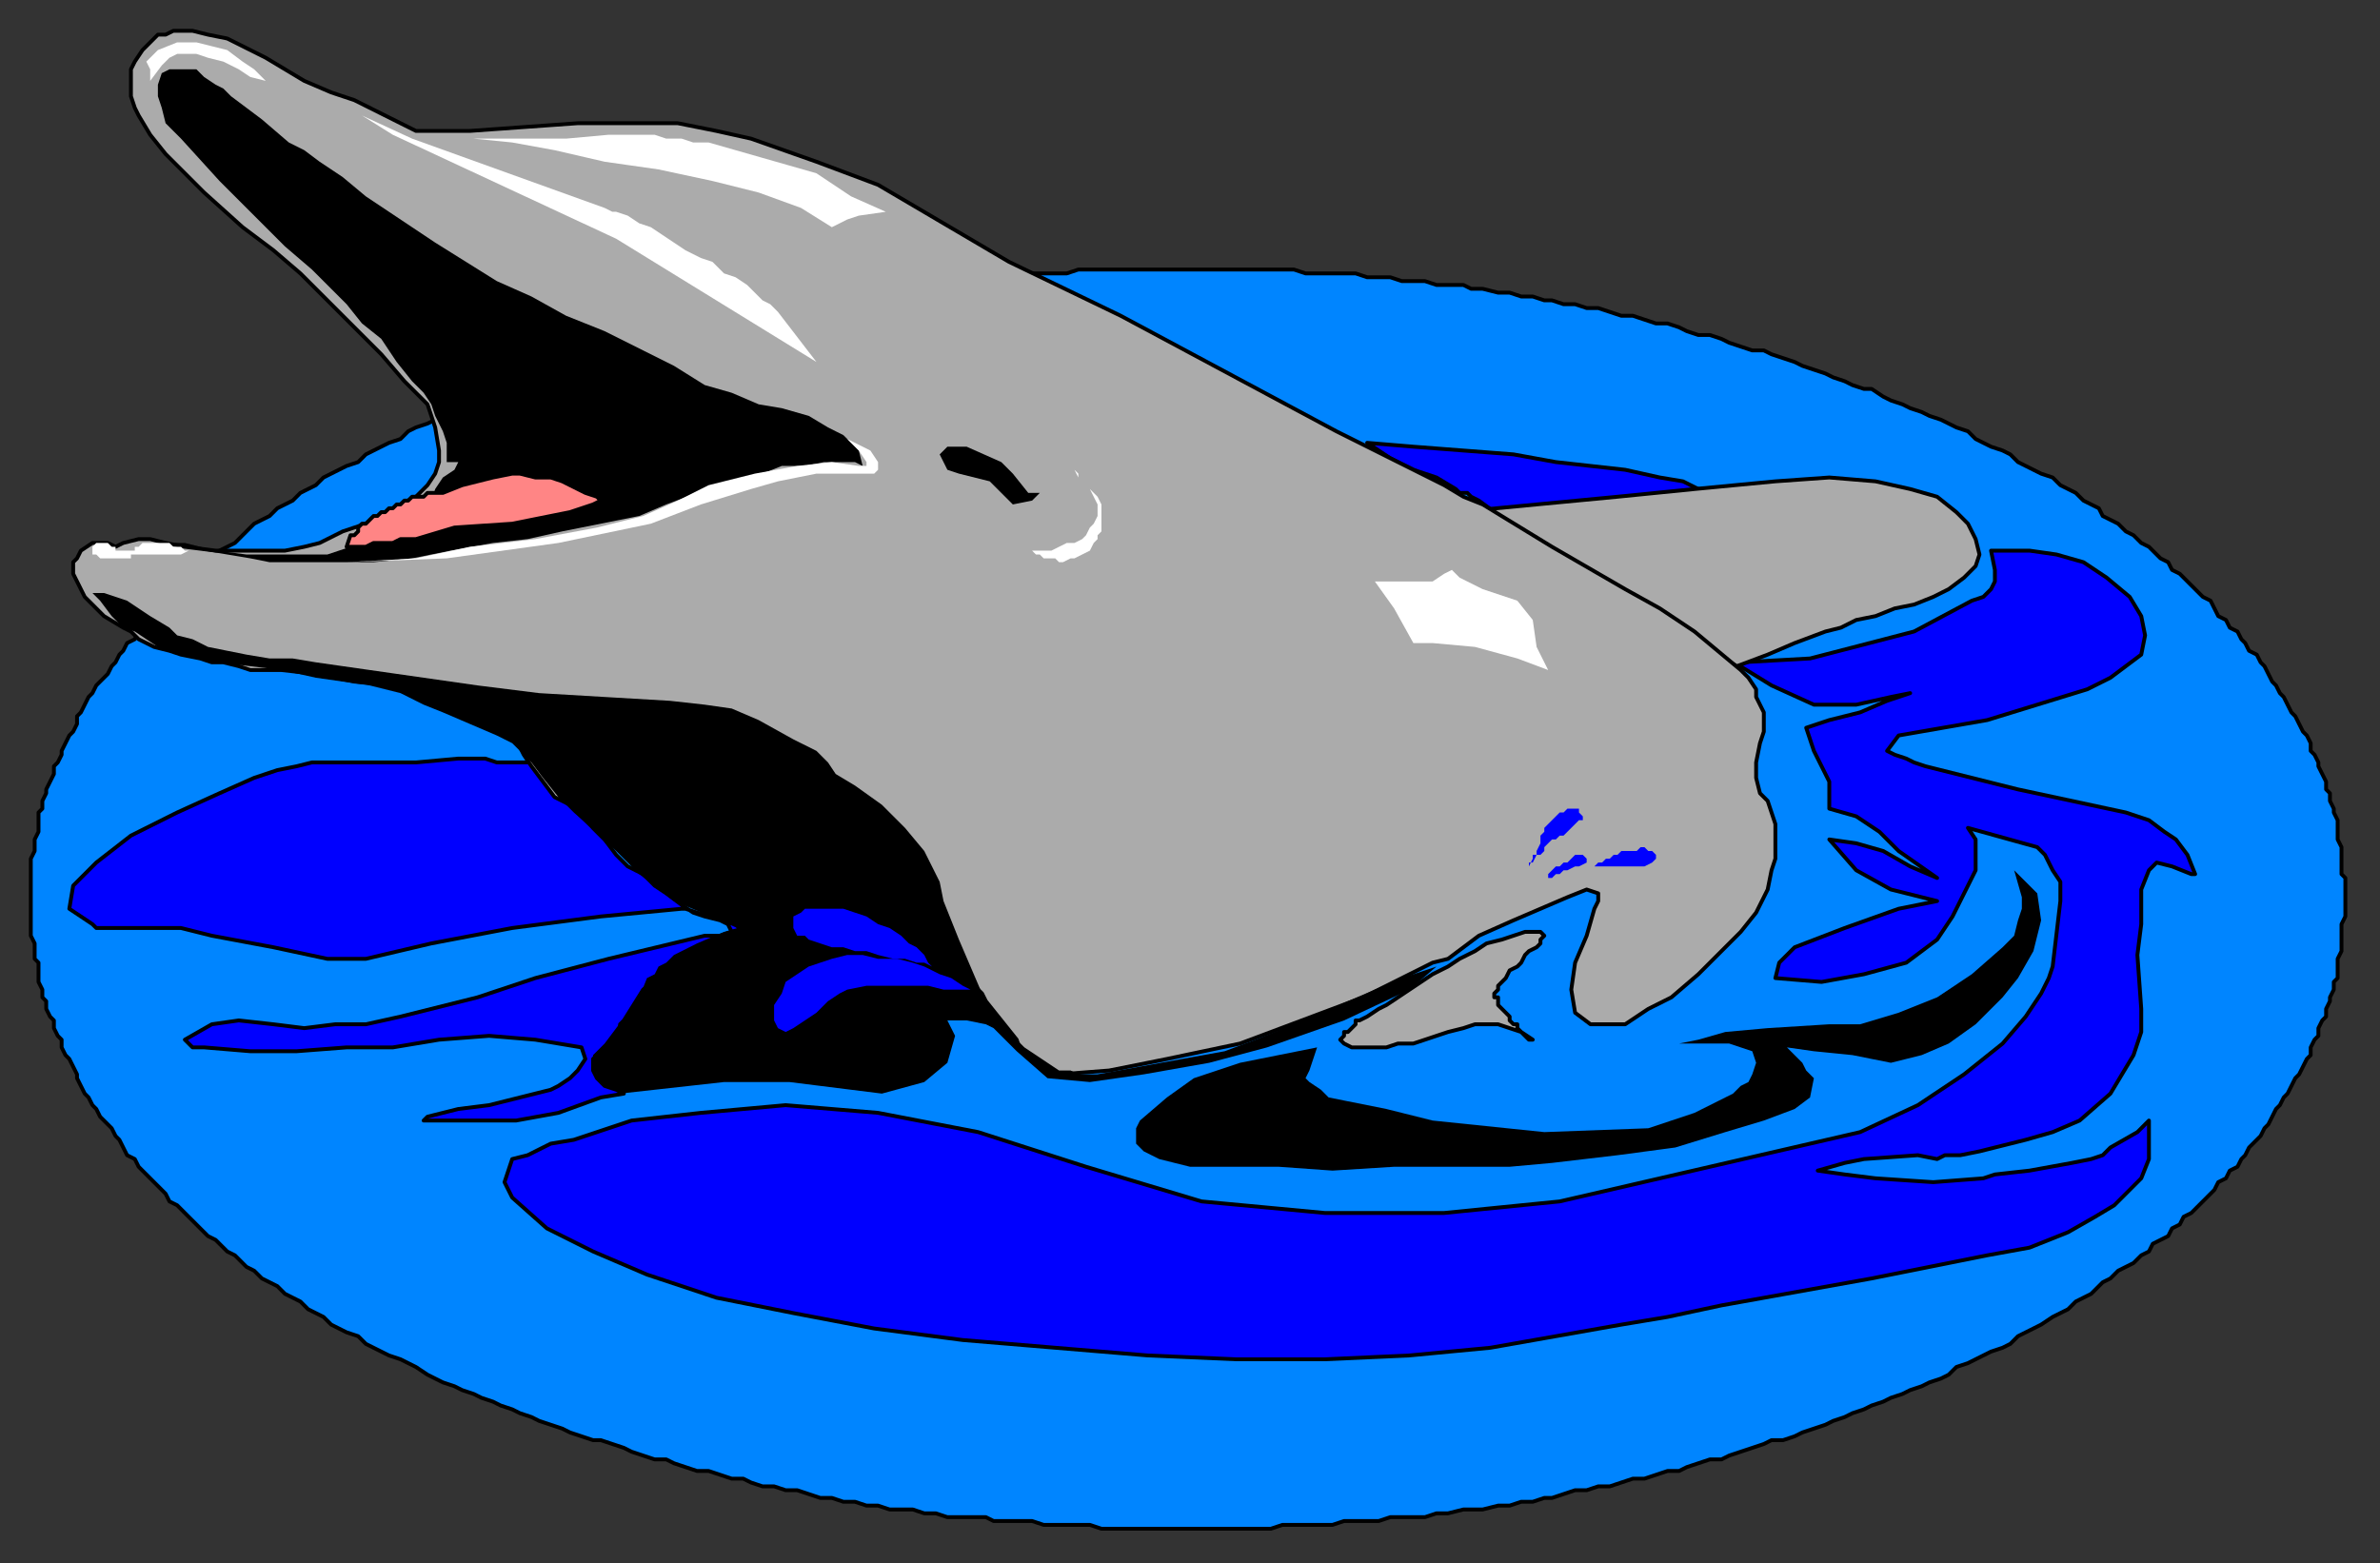 <?xml version="1.0" encoding="UTF-8" standalone="no"?>
<svg
   xmlns:dc="http://purl.org/dc/elements/1.1/"
   xmlns:cc="http://creativecommons.org/ns#"
   xmlns:rdf="http://www.w3.org/1999/02/22-rdf-syntax-ns#"
   xmlns:svg="http://www.w3.org/2000/svg"
   xmlns="http://www.w3.org/2000/svg"
   xmlns:sodipodi="http://sodipodi.sourceforge.net/DTD/sodipodi-0.dtd"
   xmlns:inkscape="http://www.inkscape.org/namespaces/inkscape"
   version="1.0"
   width="163.512mm"
   height="107.421mm"
   id="svg53"
   sodipodi:docname="DOLPH001.WMF">
  <rect width="100%" height="100%" fill="#333333" stroke="none"/>
  <sodipodi:namedview
     pagecolor="#ffffff"
     bordercolor="#666666"
     borderopacity="1"
     objecttolerance="10"
     gridtolerance="10"
     guidetolerance="10"
     inkscape:pageopacity="0"
     inkscape:pageshadow="2"
     inkscape:window-width="640"
     inkscape:window-height="480"
     id="namedview55" />
  <defs
     id="defs3">
    <pattern
       id="WMFhbasepattern"
       patternUnits="userSpaceOnUse"
       width="6"
       height="6"
       x="0"
       y="0" />
  </defs>
  <path
     style="fill:#0085ff;fill-rule:evenodd;fill-opacity:1;stroke:#000000;stroke-width:1px;stroke-linecap:round;stroke-linejoin:round;stroke-miterlimit:4;stroke-dasharray:none;stroke-opacity:1;"
     d="  M 609,233   L 609,233   L 609,232   L 609,230   L 609,228   L 608,227   L 608,225   L 608,223   L 608,221   L 608,220   L 607,218   L 607,216   L 607,215   L 607,213   L 606,211   L 606,210   L 605,208   L 605,206   L 604,205   L 604,203   L 603,201   L 602,199   L 602,198   L 601,196   L 600,195   L 600,193   L 599,191   L 598,190   L 597,188   L 596,186   L 595,185   L 594,183   L 593,181   L 592,180   L 591,178   L 590,177   L 589,175   L 588,173   L 587,172   L 586,170   L 584,169   L 583,167   L 582,166   L 581,164   L 579,163   L 578,161   L 576,160   L 575,158   L 574,156   L 572,155   L 571,154   L 569,152   L 567,150   L 566,149   L 564,148   L 563,146   L 561,145   L 559,143   L 558,142   L 556,141   L 554,139   L 552,138   L 550,136   L 548,135   L 546,134   L 545,132   L 543,131   L 541,130   L 539,128   L 537,127   L 535,126   L 533,124   L 530,123   L 528,122   L 526,121   L 524,120   L 522,118   L 520,117   L 517,116   L 515,115   L 513,114   L 511,112   L 508,111   L 506,110   L 504,109   L 501,108   L 499,107   L 496,106   L 494,105   L 491,104   L 489,103   L 486,101   L 484,101   L 481,100   L 479,99   L 476,98   L 474,97   L 471,96   L 468,95   L 466,94   L 463,93   L 460,92   L 458,91   L 455,91   L 452,90   L 449,89   L 447,88   L 444,87   L 441,87   L 438,86   L 436,85   L 433,84   L 430,84   L 427,83   L 424,82   L 421,82   L 418,81   L 415,80   L 412,80   L 409,79   L 406,79   L 403,78   L 401,78   L 398,77   L 395,77   L 392,76   L 389,76   L 385,75   L 382,75   L 380,74   L 376,74   L 373,74   L 370,73   L 367,73   L 364,73   L 361,72   L 358,72   L 355,72   L 352,71   L 349,71   L 346,71   L 343,71   L 339,71   L 336,70   L 333,70   L 330,70   L 327,70   L 324,70   L 321,70   L 318,70   L 315,70   L 311,70   L 308,70   L 305,70   L 302,70   L 299,70   L 296,70   L 293,70   L 290,70   L 286,70   L 283,70   L 280,70   L 277,71   L 274,71   L 271,71   L 268,71   L 265,71   L 262,72   L 258,72   L 256,72   L 252,73   L 249,73   L 246,73   L 243,74   L 240,74   L 237,74   L 234,75   L 231,75   L 228,76   L 225,76   L 222,77   L 219,77   L 216,78   L 213,78   L 210,79   L 207,79   L 204,80   L 201,80   L 198,81   L 195,82   L 193,82   L 190,83   L 187,84   L 184,84   L 181,85   L 178,86   L 175,87   L 173,87   L 170,88   L 167,89   L 164,90   L 162,91   L 159,91   L 156,92   L 154,93   L 151,94   L 148,95   L 146,96   L 143,97   L 140,98   L 138,99   L 135,100   L 133,101   L 130,101   L 128,103   L 125,104   L 123,105   L 120,106   L 118,107   L 115,108   L 113,109   L 111,110   L 108,111   L 106,112   L 104,114   L 101,115   L 99,116   L 97,117   L 95,118   L 93,120   L 90,121   L 88,122   L 86,123   L 84,124   L 82,126   L 80,127   L 78,128   L 76,130   L 74,131   L 72,132   L 70,134   L 68,135   L 66,136   L 64,138   L 63,139   L 61,141   L 59,142   L 57,143   L 56,145   L 54,146   L 52,148   L 51,149   L 49,150   L 48,152   L 46,154   L 44,155   L 43,156   L 42,158   L 40,160   L 39,161   L 37,163   L 36,164   L 35,166   L 33,167   L 32,169   L 31,170   L 30,172   L 29,173   L 28,175   L 26,177   L 25,178   L 24,180   L 23,181   L 22,183   L 21,185   L 20,186   L 20,188   L 19,190   L 18,191   L 17,193   L 16,195   L 16,196   L 15,198   L 14,199   L 14,201   L 13,203   L 12,205   L 12,206   L 11,208   L 11,210   L 10,211   L 10,213   L 10,215   L 10,216   L 9,218   L 9,220   L 9,221   L 8,223   L 8,225   L 8,227   L 8,228   L 8,230   L 8,232   L 8,233   L 8,235   L 8,237   L 8,238   L 8,240   L 8,242   L 8,243   L 9,245   L 9,247   L 9,249   L 10,250   L 10,252   L 10,254   L 10,255   L 11,257   L 11,259   L 12,260   L 12,262   L 13,264   L 14,265   L 14,267   L 15,269   L 16,270   L 16,272   L 17,274   L 18,275   L 19,277   L 20,279   L 20,280   L 21,282   L 22,284   L 23,285   L 24,287   L 25,288   L 26,290   L 28,292   L 29,293   L 30,295   L 31,296   L 32,298   L 33,300   L 35,301   L 36,303   L 37,304   L 39,306   L 40,307   L 42,309   L 43,310   L 44,312   L 46,313   L 48,315   L 49,316   L 51,318   L 52,319   L 54,321   L 56,322   L 57,323   L 59,325   L 61,326   L 63,328   L 64,329   L 66,330   L 68,332   L 70,333   L 72,334   L 74,336   L 76,337   L 78,338   L 80,340   L 82,341   L 84,342   L 86,344   L 88,345   L 90,346   L 93,347   L 95,349   L 97,350   L 99,351   L 101,352   L 104,353   L 106,354   L 108,355   L 111,357   L 113,358   L 115,359   L 118,360   L 120,361   L 123,362   L 125,363   L 128,364   L 130,365   L 133,366   L 135,367   L 138,368   L 140,369   L 143,370   L 146,371   L 148,372   L 151,373   L 154,374   L 156,374   L 159,375   L 162,376   L 164,377   L 167,378   L 170,379   L 173,379   L 175,380   L 178,381   L 181,382   L 184,382   L 187,383   L 190,384   L 193,384   L 195,385   L 198,386   L 201,386   L 204,387   L 207,387   L 210,388   L 213,389   L 216,389   L 219,390   L 222,390   L 225,391   L 228,391   L 231,392   L 234,392   L 237,392   L 240,393   L 243,393   L 246,394   L 249,394   L 252,394   L 256,394   L 258,395   L 262,395   L 265,395   L 268,395   L 271,396   L 274,396   L 277,396   L 280,396   L 283,396   L 286,397   L 290,397   L 293,397   L 296,397   L 299,397   L 302,397   L 305,397   L 308,397   L 311,397   L 315,397   L 318,397   L 321,397   L 324,397   L 327,397   L 330,397   L 333,396   L 336,396   L 339,396   L 343,396   L 346,396   L 349,395   L 352,395   L 355,395   L 358,395   L 361,394   L 364,394   L 367,394   L 370,394   L 373,393   L 376,393   L 380,392   L 382,392   L 385,392   L 389,391   L 392,391   L 395,390   L 398,390   L 401,389   L 403,389   L 406,388   L 409,387   L 412,387   L 415,386   L 418,386   L 421,385   L 424,384   L 427,384   L 430,383   L 433,382   L 436,382   L 438,381   L 441,380   L 444,379   L 447,379   L 449,378   L 452,377   L 455,376   L 458,375   L 460,374   L 463,374   L 466,373   L 468,372   L 471,371   L 474,370   L 476,369   L 479,368   L 481,367   L 484,366   L 486,365   L 489,364   L 491,363   L 494,362   L 496,361   L 499,360   L 501,359   L 504,358   L 506,357   L 508,355   L 511,354   L 513,353   L 515,352   L 517,351   L 520,350   L 522,349   L 524,347   L 526,346   L 528,345   L 530,344   L 533,342   L 535,341   L 537,340   L 539,338   L 541,337   L 543,336   L 545,334   L 546,333   L 548,332   L 550,330   L 552,329   L 554,328   L 556,326   L 558,325   L 559,323   L 561,322   L 563,321   L 564,319   L 566,318   L 567,316   L 569,315   L 571,313   L 572,312   L 574,310   L 575,309   L 576,307   L 578,306   L 579,304   L 581,303   L 582,301   L 583,300   L 584,298   L 586,296   L 587,295   L 588,293   L 589,292   L 590,290   L 591,288   L 592,287   L 593,285   L 594,284   L 595,282   L 596,280   L 597,279   L 598,277   L 599,275   L 600,274   L 600,272   L 601,270   L 602,269   L 602,267   L 603,265   L 604,264   L 604,262   L 605,260   L 605,259   L 606,257   L 606,255   L 607,254   L 607,252   L 607,250   L 607,249   L 608,247   L 608,245   L 608,243   L 608,242   L 608,240   L 609,238   L 609,237   L 609,235   L 609,233   L 609,233  z "
     id="path5" />
  <path
     style="fill:#0000ff;fill-rule:evenodd;fill-opacity:1;stroke:#000000;stroke-width:1px;stroke-linecap:round;stroke-linejoin:round;stroke-miterlimit:4;stroke-dasharray:none;stroke-opacity:1;"
     d="  M 133,198   L 129,198   L 126,197   L 123,197   L 119,197   L 108,198   L 104,198   L 99,198   L 88,198   L 85,198   L 81,198   L 77,199   L 72,200   L 66,202   L 57,206   L 46,211   L 34,217   L 25,224   L 19,230   L 18,236   L 24,240   L 25,241   L 27,241   L 29,241   L 31,241   L 33,241   L 35,241   L 37,241   L 38,241   L 47,241   L 55,243   L 71,246   L 85,249   L 95,249   L 112,245   L 133,241   L 156,238   L 177,236   L 178,236   L 181,237   L 185,238   L 189,240   L 190,242   L 187,243   L 183,243   L 158,249   L 139,254   L 124,259   L 112,262   L 104,264   L 95,266   L 87,266   L 79,267   L 71,266   L 62,265   L 55,266   L 48,270   L 50,272   L 51,272   L 53,272   L 65,273   L 77,273   L 90,272   L 102,272   L 114,270   L 127,269   L 139,270   L 151,272   L 152,275   L 150,278   L 148,280   L 145,282   L 143,283   L 135,285   L 127,287   L 119,288   L 111,290   L 110,291   L 122,291   L 134,291   L 145,289   L 156,285   L 162,284   L 160,283   L 157,282   L 155,280   L 154,278   L 154,275   L 156,273   L 158,272   L 160,270   L 161,268   L 161,266   L 162,265   L 167,257   L 174,251   L 182,247   L 191,244   L 193,242   L 191,240   L 187,239   L 183,238   L 180,237   L 177,235   L 173,232   L 170,230   L 167,227   L 163,225   L 160,222   L 157,218   L 154,215   L 152,212   L 150,209   L 147,207   L 145,204   L 143,202   L 141,200   L 139,199   L 138,198   L 135,198   L 134,198   L 133,198  z "
     id="path7" />
  <path
     style="fill:#0000ff;fill-rule:evenodd;fill-opacity:1;stroke:#000000;stroke-width:1px;stroke-linecap:round;stroke-linejoin:round;stroke-miterlimit:4;stroke-dasharray:none;stroke-opacity:1;"
     d="  M 404,120   L 422,122   L 431,124   L 437,125   L 441,127   L 443,134   L 445,149   L 448,165   L 450,173   L 448,173   L 447,173   L 452,172   L 470,171   L 497,164   L 512,156   L 515,155   L 517,153   L 518,151   L 518,148   L 517,143   L 521,143   L 527,143   L 534,144   L 541,146   L 547,150   L 553,155   L 556,160   L 557,165   L 556,170   L 552,173   L 548,176   L 542,179   L 516,187   L 493,191   L 490,195   L 492,196   L 495,197   L 497,198   L 500,199   L 524,205   L 552,211   L 558,213   L 562,216   L 565,218   L 568,222   L 570,227   L 569,227   L 564,225   L 560,224   L 558,226   L 556,231   L 556,240   L 555,248   L 556,262   L 556,268   L 554,274   L 548,284   L 540,291   L 533,294   L 526,296   L 518,298   L 514,299   L 509,300   L 507,300   L 505,300   L 503,301   L 498,300   L 484,301   L 479,302   L 472,304   L 479,305   L 487,306   L 502,307   L 515,306   L 518,305   L 527,304   L 538,302   L 543,301   L 546,300   L 548,298   L 555,294   L 558,291   L 558,296   L 558,301   L 556,306   L 549,313   L 544,316   L 537,320   L 527,324   L 516,326   L 486,332   L 447,339   L 433,342   L 421,344   L 387,350   L 366,352   L 344,353   L 321,353   L 298,352   L 274,350   L 250,348   L 227,345   L 206,341   L 186,337   L 168,331   L 161,328   L 154,325   L 142,319   L 133,311   L 131,307   L 132,304   L 133,301   L 137,300   L 143,297   L 149,296   L 164,291   L 182,289   L 204,287   L 228,289   L 254,294   L 282,303   L 312,312   L 344,315   L 375,315   L 405,312   L 483,294   L 498,287   L 510,279   L 520,271   L 526,264   L 530,258   L 532,254   L 533,251   L 535,234   L 535,229   L 533,226   L 531,222   L 529,220   L 511,215   L 513,218   L 513,222   L 513,226   L 511,230   L 507,238   L 503,244   L 495,250   L 484,253   L 473,255   L 461,254   L 462,250   L 466,246   L 479,241   L 493,236   L 503,234   L 499,233   L 491,231   L 482,226   L 475,218   L 482,219   L 489,221   L 496,225   L 503,228   L 493,221   L 488,216   L 482,212   L 475,210   L 475,203   L 473,199   L 471,195   L 469,189   L 475,187   L 483,185   L 490,182   L 496,180   L 491,181   L 482,183   L 471,183   L 460,178   L 447,170   L 426,158   L 403,144   L 384,130   L 382,129   L 381,128   L 379,128   L 378,127   L 373,124   L 367,122   L 361,119   L 355,115   L 367,116   L 380,117   L 393,118   L 404,120  z "
     id="path9" />
  <path
     style="fill:#ababab;fill-rule:evenodd;fill-opacity:1;stroke:#000000;stroke-width:1px;stroke-linecap:round;stroke-linejoin:round;stroke-miterlimit:4;stroke-dasharray:none;stroke-opacity:1;"
     d="  M 378,133   L 399,131   L 420,129   L 440,127   L 461,125   L 475,124   L 487,125   L 496,127   L 503,129   L 508,133   L 511,136   L 513,140   L 514,144   L 513,147   L 510,150   L 506,153   L 502,155   L 497,157   L 492,158   L 487,160   L 482,161   L 478,163   L 474,164   L 466,167   L 459,170   L 451,173   L 433,163   L 415,153   L 396,143   L 378,133  z "
     id="path11" />
  <path
     style="fill:#ababab;fill-rule:evenodd;fill-opacity:1;stroke:#000000;stroke-width:1px;stroke-linecap:round;stroke-linejoin:round;stroke-miterlimit:4;stroke-dasharray:none;stroke-opacity:1;"
     d="  M 19,146   L 20,145   L 21,143   L 24,141   L 25,141   L 28,141   L 30,142   L 32,141   L 36,140   L 39,140   L 43,141   L 48,142   L 56,143   L 65,143   L 70,143   L 74,143   L 79,142   L 83,141   L 89,138   L 95,136   L 98,135   L 100,134   L 104,131   L 108,129   L 111,126   L 113,123   L 114,120   L 114,117   L 113,111   L 111,105   L 105,99   L 99,92   L 89,82   L 78,71   L 71,65   L 63,59   L 53,50   L 43,40   L 39,35   L 36,30   L 35,28   L 34,25   L 34,22   L 34,18   L 35,16   L 37,13   L 39,11   L 41,9   L 43,9   L 45,8   L 47,8   L 50,8   L 54,9   L 59,10   L 69,15   L 79,21   L 86,24   L 92,26   L 100,30   L 108,34   L 115,34   L 122,34   L 136,33   L 150,32   L 163,32   L 176,32   L 186,34   L 195,36   L 212,42   L 228,48   L 245,58   L 262,68   L 291,82   L 319,97   L 347,112   L 375,126   L 380,129   L 385,131   L 403,142   L 422,153   L 431,158   L 440,164   L 446,169   L 452,174   L 454,176   L 456,179   L 456,181   L 457,183   L 458,185   L 458,187   L 458,190   L 457,193   L 456,198   L 456,202   L 457,206   L 459,208   L 461,214   L 461,223   L 460,226   L 459,231   L 456,237   L 452,242   L 441,253   L 434,259   L 428,262   L 422,266   L 413,266   L 409,263   L 408,257   L 409,250   L 412,243   L 414,236   L 415,234   L 415,232   L 412,231   L 407,233   L 400,236   L 393,239   L 384,243   L 376,249   L 372,250   L 354,259   L 322,271   L 303,275   L 288,278   L 275,279   L 272,278   L 268,275   L 265,273   L 264,270   L 260,265   L 256,260   L 255,258   L 253,256   L 249,247   L 246,239   L 240,241   L 236,240   L 230,239   L 227,238   L 221,235   L 215,232   L 208,233   L 201,235   L 194,231   L 186,228   L 173,224   L 163,222   L 160,220   L 158,219   L 148,209   L 144,207   L 141,203   L 138,199   L 136,196   L 135,194   L 133,192   L 132,191   L 130,190   L 127,189   L 125,186   L 122,184   L 120,183   L 118,182   L 116,181   L 109,179   L 103,178   L 92,177   L 82,175   L 73,174   L 69,174   L 65,174   L 62,173   L 58,172   L 55,172   L 52,171   L 47,170   L 44,169   L 40,168   L 36,166   L 34,164   L 32,163   L 27,160   L 25,158   L 23,156   L 22,155   L 21,153   L 20,151   L 19,149   L 19,148   L 19,146  z "
     id="path13" />
  <path
     style="fill:#ababab;fill-rule:evenodd;fill-opacity:1;stroke:#000000;stroke-width:1px;stroke-linecap:round;stroke-linejoin:round;stroke-miterlimit:4;stroke-dasharray:none;stroke-opacity:1;"
     d="  M 401,243   L 400,242   L 399,242   L 396,242   L 393,243   L 390,244   L 386,245   L 383,247   L 379,249   L 376,251   L 372,253   L 369,255   L 366,257   L 363,259   L 360,261   L 358,262   L 355,264   L 353,265   L 352,265   L 352,266   L 351,267   L 350,268   L 349,268   L 349,269   L 348,270   L 349,271   L 351,272   L 354,272   L 357,272   L 360,272   L 363,271   L 367,271   L 370,270   L 373,269   L 376,268   L 380,267   L 383,266   L 386,266   L 389,266   L 392,267   L 395,268   L 398,270   L 397,270   L 396,269   L 395,268   L 394,267   L 394,266   L 393,266   L 392,265   L 392,264   L 391,263   L 390,262   L 390,262   L 389,261   L 389,260   L 389,259   L 388,259   L 388,258   L 389,257   L 389,256   L 390,255   L 391,254   L 392,252   L 394,251   L 395,250   L 396,248   L 397,247   L 399,246   L 400,245   L 400,244   L 401,243   L 401,243  z "
     id="path15" />
  <path
     style="fill:#000000;fill-rule:evenodd;fill-opacity:1;stroke:none;"
     d="  M 342,272   L 340,278   L 339,280   L 340,281   L 343,283   L 345,285   L 350,286   L 360,288   L 372,291   L 401,294   L 428,293   L 434,291   L 440,289   L 446,286   L 448,285   L 450,284   L 452,282   L 454,281   L 455,279   L 456,276   L 455,273   L 449,271   L 436,271   L 441,270   L 448,268   L 459,267   L 475,266   L 483,266   L 493,263   L 503,259   L 512,253   L 520,246   L 523,243   L 524,239   L 525,236   L 525,233   L 523,226   L 529,232   L 530,239   L 528,247   L 524,254   L 520,259   L 513,266   L 506,271   L 499,274   L 491,276   L 486,275   L 481,274   L 471,273   L 464,272   L 466,274   L 468,276   L 469,278   L 471,280   L 470,285   L 466,288   L 458,291   L 448,294   L 435,298   L 420,300   L 403,302   L 392,303   L 378,303   L 362,303   L 346,304   L 332,303   L 324,303   L 319,303   L 312,303   L 309,303   L 305,302   L 301,301   L 297,299   L 295,297   L 295,295   L 295,293   L 296,291   L 303,285   L 310,280   L 322,276   L 342,272  z "
     id="path17" />
  <path
     style="fill:#000000;fill-rule:evenodd;fill-opacity:1;stroke:none;"
     d="  M 201,237   L 195,240   L 188,242   L 181,245   L 175,248   L 173,250   L 171,251   L 170,253   L 168,254   L 166,259   L 163,263   L 160,267   L 157,271   L 156,272   L 155,273   L 154,274   L 154,275   L 154,276   L 154,277   L 154,278   L 155,279   L 155,280   L 156,281   L 157,282   L 159,283   L 160,283   L 161,284   L 170,283   L 179,282   L 188,281   L 196,281   L 205,281   L 213,282   L 221,283   L 229,284   L 240,281   L 246,276   L 248,269   L 244,261   L 244,258   L 244,254   L 245,250   L 245,246   L 234,244   L 223,241   L 212,239   L 201,237  z "
     id="path19" />
  <path
     style="fill:#000000;fill-rule:evenodd;fill-opacity:1;stroke:none;"
     d="  M 35,164   L 32,163   L 29,160   L 26,156   L 24,154   L 27,154   L 33,156   L 39,160   L 44,163   L 46,165   L 50,166   L 54,168   L 59,169   L 64,170   L 70,171   L 76,171   L 82,172   L 89,173   L 96,174   L 103,175   L 110,176   L 124,178   L 140,180   L 157,181   L 174,182   L 183,183   L 190,184   L 197,187   L 206,192   L 212,195   L 215,198   L 217,201   L 222,204   L 229,209   L 235,215   L 240,221   L 244,229   L 245,234   L 249,244   L 255,258   L 263,269   L 266,272   L 269,274   L 272,276   L 275,278   L 278,278   L 280,279   L 282,279   L 285,279   L 296,277   L 307,275   L 318,273   L 326,270   L 336,266   L 350,260   L 364,254   L 373,251   L 366,257   L 349,265   L 329,272   L 314,276   L 297,279   L 283,281   L 272,280   L 264,273   L 262,271   L 260,269   L 258,267   L 256,266   L 251,265   L 245,265   L 239,266   L 234,265   L 223,259   L 210,251   L 198,244   L 187,239   L 175,234   L 166,227   L 158,219   L 149,211   L 145,207   L 141,202   L 138,198   L 133,193   L 129,191   L 122,188   L 115,185   L 110,183   L 104,180   L 96,178   L 89,177   L 82,176   L 73,174   L 65,173   L 56,172   L 48,170   L 44,169   L 41,168   L 38,166   L 35,164  z "
     id="path21" />
  <path
     style="fill:#000000;fill-rule:evenodd;fill-opacity:1;stroke:none;"
     d="  M 41,140   L 53,143   L 65,145   L 70,146   L 75,146   L 81,146   L 87,146   L 97,146   L 107,145   L 117,143   L 128,141   L 137,140   L 146,138   L 156,136   L 166,134   L 173,131   L 181,128   L 187,126   L 193,124   L 198,123   L 203,121   L 209,121   L 214,120   L 222,120   L 224,121   L 223,117   L 219,113   L 215,111   L 210,108   L 203,106   L 197,105   L 190,102   L 183,100   L 175,95   L 167,91   L 157,86   L 147,82   L 138,77   L 129,73   L 121,68   L 113,63   L 107,59   L 101,55   L 95,51   L 89,46   L 86,44   L 83,42   L 79,39   L 75,37   L 68,31   L 60,25   L 58,23   L 56,22   L 53,20   L 51,18   L 48,18   L 44,18   L 42,19   L 41,22   L 41,25   L 42,28   L 43,32   L 45,34   L 47,36   L 57,47   L 68,58   L 74,64   L 81,70   L 86,75   L 90,79   L 94,84   L 99,88   L 103,94   L 107,99   L 110,102   L 112,105   L 113,108   L 114,110   L 115,112   L 116,115   L 116,117   L 116,120   L 117,120   L 119,120   L 118,122   L 115,124   L 113,127   L 112,130   L 112,132   L 124,130   L 135,128   L 140,128   L 144,128   L 142,130   L 141,131   L 137,132   L 133,132   L 132,134   L 130,135   L 121,137   L 112,138   L 105,140   L 97,141   L 91,142   L 85,144   L 82,144   L 80,144   L 72,144   L 64,144   L 56,143   L 48,141   L 45,141   L 41,140  z "
     id="path23" />
  <path
     style="fill:#000000;fill-rule:evenodd;fill-opacity:1;stroke:none;"
     d="  M 268,130   L 263,131   L 257,125   L 249,123   L 246,122   L 244,118   L 246,116   L 251,116   L 260,120   L 263,123   L 267,128   L 270,128   L 268,130  z "
     id="path25" />
  <path
     style="fill:#0000ff;fill-rule:evenodd;fill-opacity:1;stroke:none;"
     d="  M 242,251   L 241,250   L 240,248   L 238,246   L 236,245   L 234,243   L 231,241   L 228,240   L 225,238   L 222,237   L 219,236   L 216,236   L 214,236   L 211,236   L 209,236   L 208,237   L 206,238   L 206,240   L 206,241   L 207,243   L 209,243   L 210,244   L 213,245   L 216,246   L 219,246   L 222,247   L 225,247   L 228,248   L 232,249   L 235,249   L 238,250   L 240,250   L 242,251  z "
     id="path27" />
  <path
     style="fill:#0000ff;fill-rule:evenodd;fill-opacity:1;stroke:none;"
     d="  M 252,257   L 250,256   L 247,254   L 244,253   L 240,251   L 237,250   L 233,249   L 228,249   L 224,248   L 220,248   L 216,249   L 213,250   L 210,251   L 207,253   L 204,255   L 203,258   L 201,261   L 201,265   L 202,267   L 204,268   L 206,267   L 209,265   L 212,263   L 215,260   L 218,258   L 220,257   L 225,256   L 229,256   L 233,256   L 237,256   L 241,256   L 245,257   L 249,257   L 252,257  z "
     id="path29" />
  <path
     style="fill:#0000ff;fill-rule:evenodd;fill-opacity:1;stroke:none;"
     d="  M 397,225   L 398,223   L 398,222   L 399,222   L 399,221   L 400,219   L 400,218   L 400,217   L 401,216   L 401,215   L 402,214   L 402,214   L 403,213   L 404,212   L 405,211   L 406,211   L 407,210   L 408,210   L 409,210   L 410,210   L 410,211   L 411,212   L 411,213   L 410,213   L 409,214   L 408,215   L 407,216   L 406,217   L 405,217   L 404,218   L 403,218   L 402,219   L 401,220   L 401,221   L 400,222   L 399,222   L 398,224   L 397,224   L 397,225  z "
     id="path31" />
  <path
     style="fill:#0000ff;fill-rule:evenodd;fill-opacity:1;stroke:none;"
     d="  M 413,225   L 414,225   L 414,225   L 415,224   L 416,224   L 417,223   L 418,223   L 419,222   L 420,222   L 421,221   L 422,221   L 423,221   L 425,221   L 426,220   L 427,220   L 428,221   L 429,221   L 429,221   L 430,222   L 430,223   L 429,224   L 429,224   L 427,225   L 426,225   L 425,225   L 424,225   L 423,225   L 422,225   L 421,225   L 420,225   L 419,225   L 418,225   L 417,225   L 416,225   L 415,225   L 414,225   L 413,225  z "
     id="path33" />
  <path
     style="fill:#0000ff;fill-rule:evenodd;fill-opacity:1;stroke:none;"
     d="  M 400,230   L 401,229   L 402,228   L 402,227   L 403,226   L 404,225   L 405,225   L 406,224   L 407,224   L 408,223   L 408,223   L 409,222   L 410,222   L 411,222   L 411,222   L 412,223   L 412,224   L 410,225   L 410,225   L 409,225   L 407,226   L 406,226   L 405,227   L 404,227   L 403,228   L 402,228   L 401,229   L 401,229   L 400,230  z "
     id="path35" />
  <path
     style="fill:#ffffff;fill-rule:evenodd;fill-opacity:1;stroke:none;"
     d="  M 377,148   L 379,150   L 385,153   L 394,156   L 398,161   L 399,168   L 402,174   L 394,171   L 383,168   L 372,167   L 367,167   L 362,158   L 357,151   L 367,151   L 372,151   L 375,149   L 377,148  z "
     id="path37" />
  <path
     style="fill:#ffffff;fill-rule:evenodd;fill-opacity:1;stroke:none;"
     d="  M 279,122   L 280,124   L 281,125   L 283,127   L 284,129   L 285,131   L 285,133   L 285,134   L 284,136   L 283,137   L 282,139   L 281,140   L 279,141   L 277,141   L 275,142   L 273,143   L 270,143   L 268,143   L 269,144   L 269,144   L 270,144   L 271,145   L 272,145   L 274,145   L 275,146   L 276,146   L 278,145   L 279,145   L 281,144   L 283,143   L 284,141   L 285,140   L 285,139   L 286,138   L 286,136   L 286,134   L 286,132   L 286,131   L 285,129   L 284,128   L 283,127   L 282,126   L 281,125   L 280,124   L 280,123   L 279,122  z "
     id="path39" />
  <path
     style="fill:#ffffff;fill-rule:evenodd;fill-opacity:1;stroke:none;"
     d="  M 170,35   L 173,36   L 177,36   L 180,37   L 184,37   L 191,39   L 198,41   L 205,43   L 212,45   L 221,51   L 230,55   L 223,56   L 220,57   L 216,59   L 208,54   L 197,50   L 185,47   L 171,44   L 157,42   L 144,39   L 133,37   L 123,36   L 135,36   L 147,36   L 158,35   L 170,35  z "
     id="path41" />
  <path
     style="fill:#ffffff;fill-rule:evenodd;fill-opacity:1;stroke:none;"
     d="  M 107,36   L 157,54   L 159,55   L 160,55   L 163,56   L 166,58   L 169,59   L 172,61   L 175,63   L 178,65   L 182,67   L 185,68   L 188,71   L 191,72   L 194,74   L 196,76   L 198,78   L 200,79   L 202,81   L 212,94   L 186,78   L 160,62   L 102,35   L 94,30   L 107,36  z "
     id="path43" />
  <path
     style="fill:#ffffff;fill-rule:evenodd;fill-opacity:1;stroke:none;"
     d="  M 46,11   L 41,13   L 38,16   L 39,18   L 39,21   L 42,17   L 43,16   L 44,15   L 46,14   L 48,14   L 51,14   L 54,15   L 58,16   L 62,18   L 65,20   L 69,21   L 71,22   L 73,23   L 71,22   L 69,21   L 66,18   L 63,16   L 59,13   L 55,12   L 51,11   L 46,11  z "
     id="path45" />
  <path
     style="fill:#ffffff;fill-rule:evenodd;fill-opacity:1;stroke:none;"
     d="  M 50,143   L 49,143   L 48,143   L 47,142   L 46,142   L 45,142   L 44,141   L 43,141   L 43,141   L 42,141   L 40,141   L 39,141   L 38,141   L 37,141   L 36,142   L 35,142   L 35,143   L 34,143   L 33,143   L 32,143   L 31,143   L 30,143   L 30,142   L 29,142   L 28,141   L 27,141   L 26,141   L 25,141   L 24,142   L 24,142   L 24,143   L 24,144   L 25,144   L 26,145   L 26,145   L 27,145   L 28,145   L 29,145   L 29,145   L 30,145   L 31,145   L 31,145   L 32,145   L 33,145   L 34,145   L 34,144   L 35,144   L 36,144   L 37,144   L 38,144   L 39,144   L 39,144   L 40,144   L 41,144   L 42,144   L 43,144   L 44,144   L 45,144   L 46,144   L 47,144   L 49,143   L 50,143  z "
     id="path47" />
  <path
     style="fill:#ffffff;fill-rule:evenodd;fill-opacity:1;stroke:none;"
     d="  M 220,114   L 223,117   L 225,120   L 225,121   L 223,121   L 216,120   L 207,121   L 196,123   L 184,126   L 176,130   L 167,134   L 155,137   L 139,140   L 122,142   L 108,145   L 90,146   L 116,145   L 145,141   L 169,136   L 182,131   L 195,127   L 202,125   L 207,124   L 212,123   L 219,123   L 223,123   L 227,123   L 228,122   L 228,120   L 226,117   L 220,114  z "
     id="path49" />
  <path
     style="fill:#ff8585;fill-rule:evenodd;fill-opacity:1;stroke:#000000;stroke-width:1px;stroke-linecap:round;stroke-linejoin:round;stroke-miterlimit:4;stroke-dasharray:none;stroke-opacity:1;"
     d="  M 139,124   L 135,123   L 133,123   L 128,124   L 124,125   L 120,126   L 115,128   L 114,128   L 113,128   L 112,128   L 112,128   L 111,128   L 110,129   L 109,129   L 108,129   L 107,129   L 106,130   L 105,130   L 105,130   L 104,131   L 103,131   L 102,132   L 101,132   L 100,133   L 99,133   L 99,133   L 98,134   L 97,134   L 96,135   L 96,135   L 95,136   L 94,136   L 93,137   L 93,138   L 92,139   L 91,139   L 90,142   L 90,142   L 92,142   L 93,142   L 94,142   L 95,142   L 97,141   L 98,141   L 99,141   L 100,141   L 101,141   L 102,141   L 104,140   L 105,140   L 106,140   L 107,140   L 108,140   L 118,137   L 133,136   L 148,133   L 154,131   L 156,130   L 155,129   L 152,128   L 150,127   L 148,126   L 146,125   L 143,124   L 139,124  z "
     id="path51" />
</svg>
